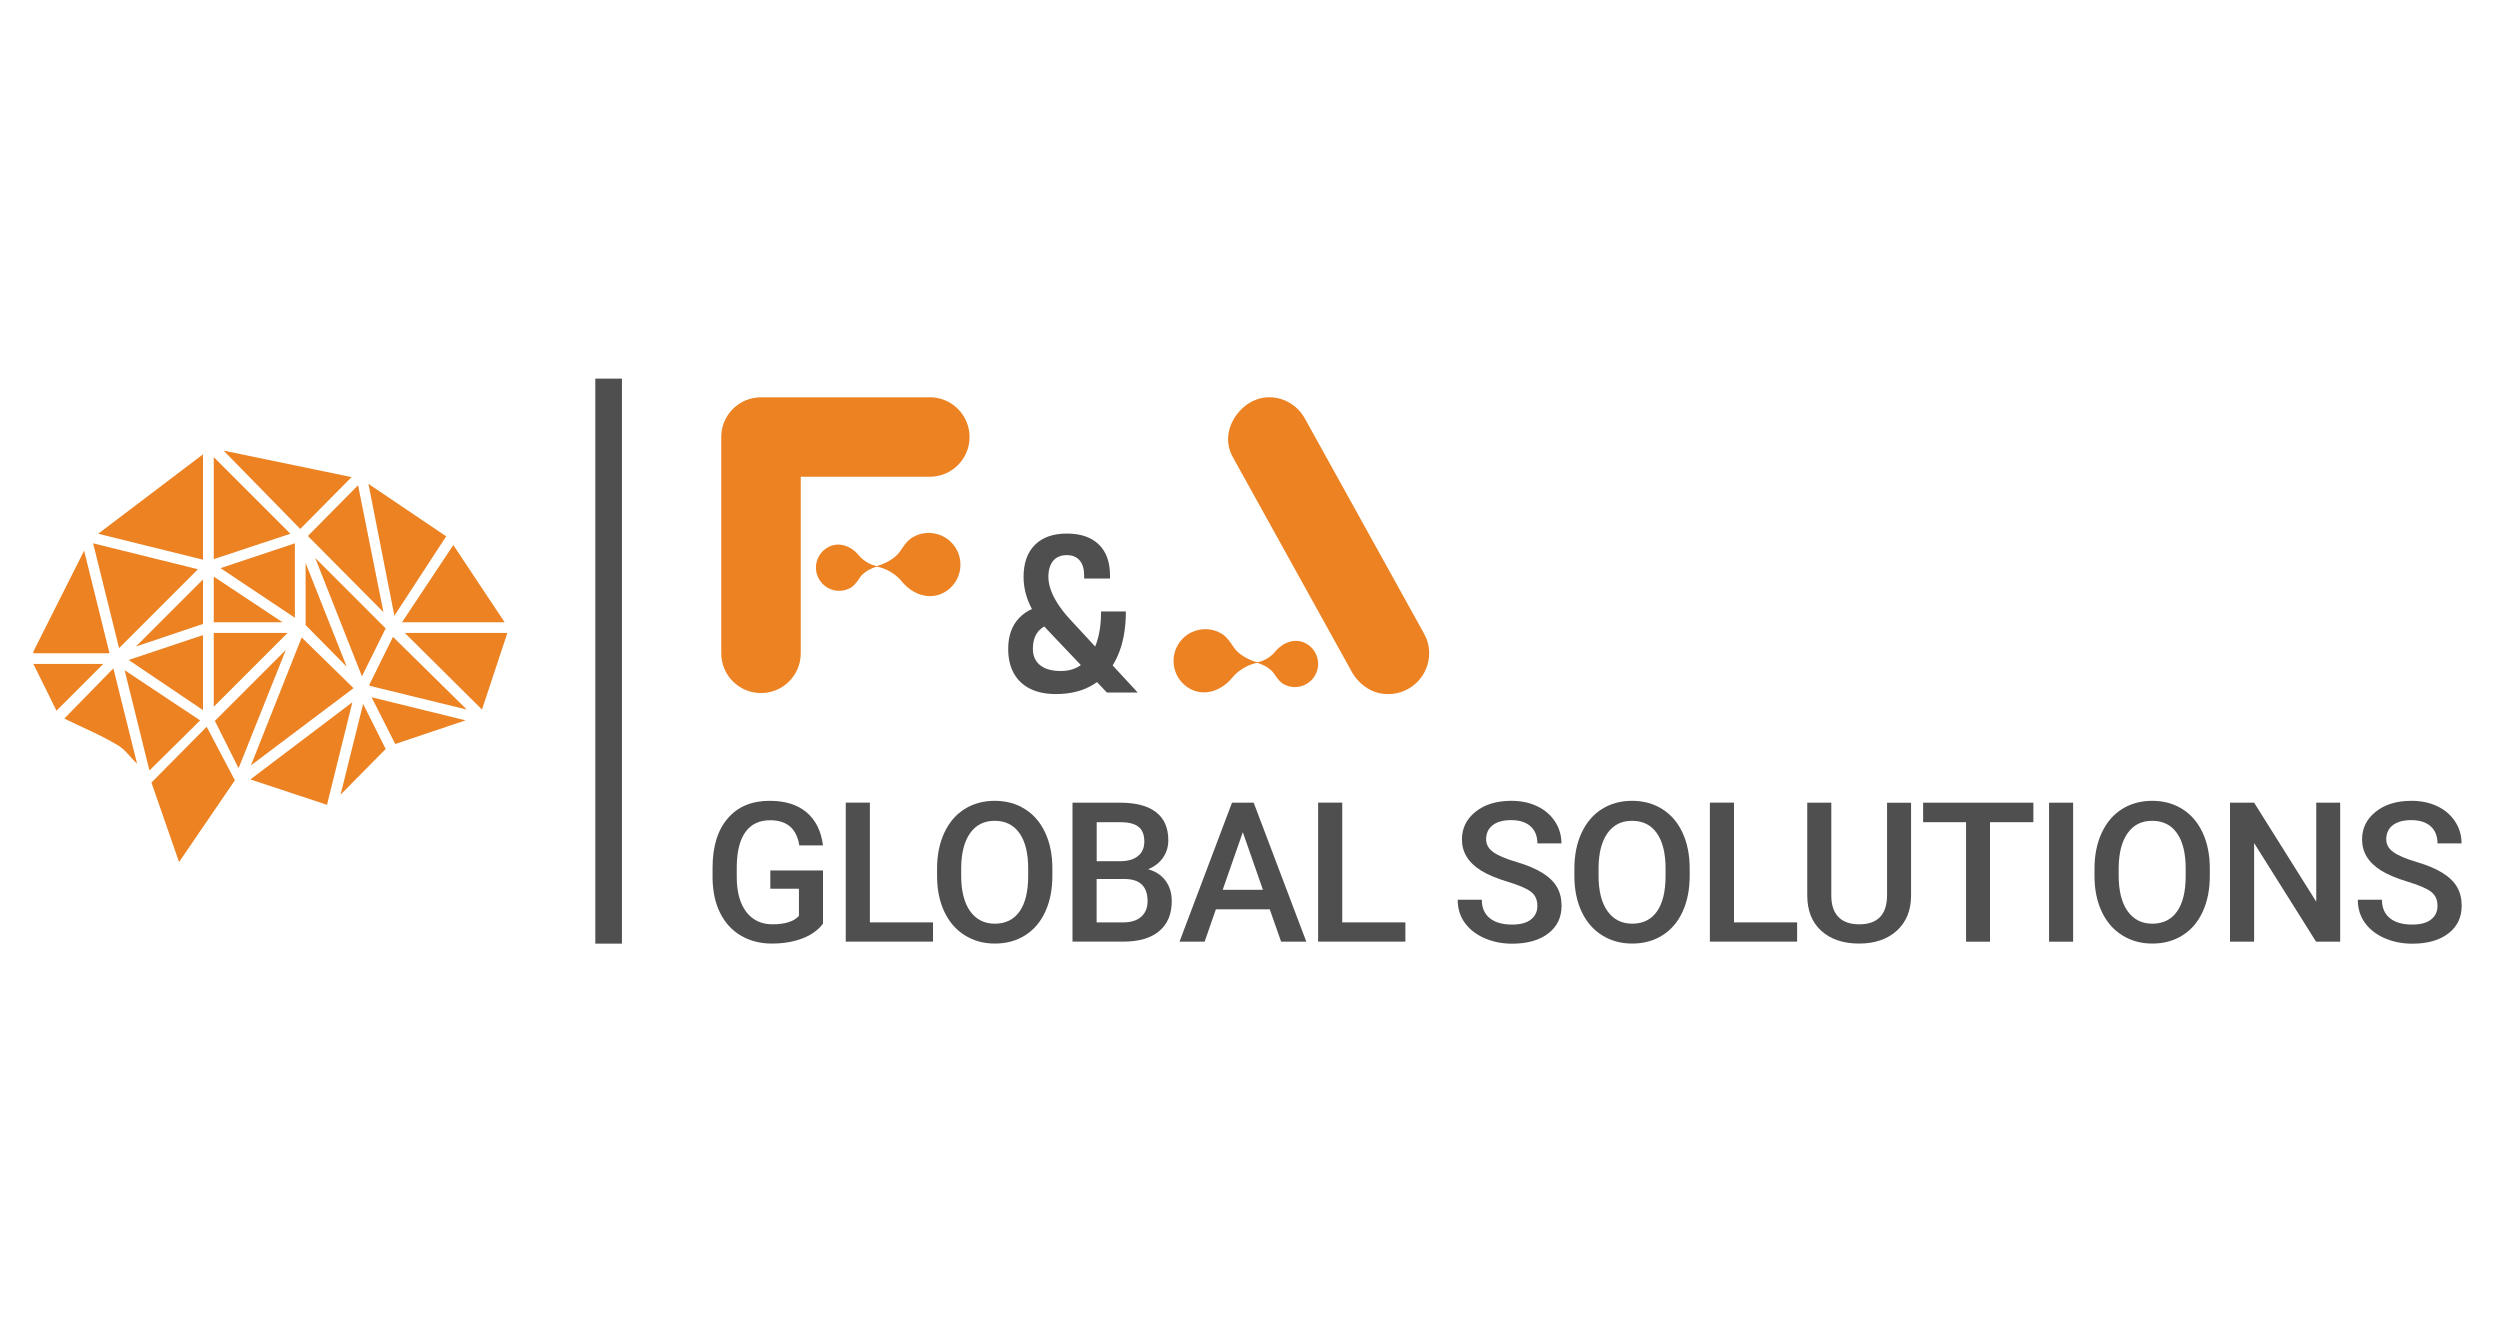 <?xml version="1.0" encoding="UTF-8"?>
<svg id="Latin_America_logos" data-name="Latin America logos" xmlns="http://www.w3.org/2000/svg" viewBox="0 0 400 211.58">
  <defs>
    <style>
      .cls-1, .cls-2 {
        fill: #ec8222;
      }

      .cls-3 {
        fill: #eb6d24;
        stroke: #4f4f4f;
        stroke-miterlimit: 10;
        stroke-width: 4.26px;
      }

      .cls-4 {
        fill: #4f4f4f;
      }

      .cls-2 {
        fill-rule: evenodd;
      }
    </style>
  </defs>
  <g>
    <path class="cls-4" d="M131.69,147.78c-.8,1.05-1.92,1.84-3.34,2.38-1.43.54-3.04.81-4.86.81s-3.51-.42-4.95-1.27c-1.43-.85-2.54-2.05-3.32-3.63-.78-1.57-1.18-3.41-1.21-5.5v-1.74c0-3.36.8-5.98,2.41-7.87,1.61-1.89,3.85-2.83,6.73-2.83,2.47,0,4.44.61,5.9,1.84,1.46,1.23,2.33,2.99,2.63,5.29h-3.79c-.43-2.68-1.98-4.02-4.66-4.02-1.73,0-3.05.62-3.95,1.87-.9,1.25-1.37,3.07-1.4,5.49v1.71c0,2.4.51,4.26,1.52,5.59s2.42,1.99,4.22,1.99c1.97,0,3.38-.45,4.21-1.34v-4.35h-4.58v-2.93h8.43v8.52Z"/>
    <path class="cls-4" d="M139.18,147.58h10.1v3.08h-13.96v-22.24h3.86v19.15Z"/>
    <path class="cls-4" d="M168.38,140.13c0,2.18-.38,4.09-1.13,5.73-.75,1.64-1.83,2.91-3.23,3.79-1.4.88-3.01,1.32-4.83,1.32s-3.41-.44-4.82-1.32c-1.41-.88-2.5-2.13-3.27-3.76s-1.16-3.51-1.17-5.64v-1.25c0-2.17.38-4.08,1.15-5.74s1.85-2.93,3.25-3.81c1.4-.88,3.01-1.32,4.82-1.32s3.42.43,4.82,1.31c1.4.87,2.48,2.12,3.25,3.76s1.15,3.53,1.16,5.7v1.24ZM164.51,138.97c0-2.46-.47-4.35-1.4-5.67s-2.25-1.97-3.96-1.97-2.98.65-3.92,1.96c-.94,1.31-1.42,3.16-1.44,5.55v1.28c0,2.44.48,4.33,1.43,5.67.95,1.33,2.27,2,3.96,2s3.03-.65,3.95-1.96c.92-1.3,1.38-3.21,1.38-5.71v-1.16Z"/>
    <path class="cls-4" d="M171.6,150.67v-22.24h7.62c2.51,0,4.43.5,5.74,1.51s1.97,2.51,1.97,4.5c0,1.02-.27,1.93-.82,2.75-.55.81-1.35,1.45-2.41,1.89,1.2.33,2.13.94,2.79,1.84.66.9.99,1.98.99,3.25,0,2.09-.67,3.69-2.01,4.81-1.34,1.12-3.26,1.68-5.75,1.68h-8.11ZM175.46,137.79h3.79c1.2,0,2.14-.27,2.82-.82.68-.54,1.02-1.32,1.02-2.31,0-1.1-.31-1.89-.94-2.38s-1.6-.73-2.92-.73h-3.76v6.25ZM175.46,140.63v6.95h4.29c1.21,0,2.16-.3,2.84-.9.68-.6,1.02-1.43,1.02-2.5,0-2.31-1.18-3.49-3.54-3.54h-4.61Z"/>
    <path class="cls-4" d="M203.15,145.49h-8.61l-1.8,5.18h-4.02l8.4-22.24h3.47l8.42,22.24h-4.03l-1.82-5.18ZM195.62,142.37h6.45l-3.22-9.22-3.22,9.22Z"/>
    <path class="cls-4" d="M214.76,147.58h10.1v3.08h-13.96v-22.24h3.86v19.15Z"/>
    <path class="cls-4" d="M245.98,144.94c0-.98-.34-1.73-1.03-2.26-.69-.53-1.93-1.06-3.72-1.6-1.79-.54-3.22-1.14-4.28-1.8-2.03-1.27-3.04-2.93-3.04-4.98,0-1.79.73-3.27,2.19-4.43,1.46-1.16,3.36-1.74,5.69-1.74,1.55,0,2.93.28,4.14.86,1.21.57,2.16,1.38,2.86,2.44.69,1.05,1.04,2.22,1.04,3.51h-3.85c0-1.16-.36-2.07-1.09-2.73-.73-.66-1.77-.99-3.12-.99-1.26,0-2.24.27-2.94.81-.7.54-1.05,1.29-1.05,2.26,0,.82.38,1.49,1.13,2.04.75.54,1.99,1.07,3.73,1.59,1.73.51,3.12,1.1,4.17,1.76,1.05.66,1.82,1.41,2.31,2.26.49.85.73,1.85.73,2.99,0,1.85-.71,3.33-2.13,4.42-1.42,1.09-3.35,1.64-5.78,1.64-1.61,0-3.09-.3-4.44-.89-1.35-.6-2.4-1.42-3.15-2.47-.75-1.05-1.12-2.27-1.12-3.67h3.86c0,1.26.42,2.24,1.25,2.93.83.69,2.03,1.04,3.59,1.04,1.34,0,2.35-.27,3.03-.82.68-.54,1.02-1.27,1.02-2.16Z"/>
    <path class="cls-4" d="M270.35,140.13c0,2.18-.38,4.09-1.13,5.73-.75,1.64-1.83,2.91-3.23,3.79-1.4.88-3.01,1.32-4.83,1.32s-3.41-.44-4.82-1.32c-1.41-.88-2.5-2.13-3.27-3.76s-1.16-3.51-1.17-5.64v-1.25c0-2.17.38-4.08,1.15-5.74s1.85-2.93,3.25-3.81c1.4-.88,3.01-1.32,4.82-1.32s3.42.43,4.82,1.31c1.4.87,2.48,2.12,3.25,3.76s1.15,3.53,1.16,5.7v1.24ZM266.49,138.97c0-2.46-.47-4.35-1.4-5.67s-2.25-1.97-3.96-1.97-2.98.65-3.92,1.96c-.94,1.31-1.42,3.16-1.44,5.55v1.28c0,2.44.48,4.33,1.43,5.67.95,1.33,2.27,2,3.96,2s3.03-.65,3.95-1.96c.92-1.3,1.38-3.21,1.38-5.71v-1.16Z"/>
    <path class="cls-4" d="M277.44,147.58h10.1v3.08h-13.96v-22.24h3.86v19.15Z"/>
    <path class="cls-4" d="M305.77,128.43v14.86c0,2.36-.76,4.23-2.27,5.61-1.51,1.38-3.53,2.07-6.04,2.07s-4.57-.68-6.06-2.04-2.24-3.25-2.24-5.66v-14.84h3.85v14.88c0,1.49.38,2.62,1.13,3.4.75.78,1.86,1.18,3.33,1.18,2.97,0,4.46-1.57,4.46-4.7v-14.75h3.85Z"/>
    <path class="cls-4" d="M325.33,131.55h-6.93v19.12h-3.83v-19.12h-6.87v-3.12h17.64v3.12Z"/>
    <path class="cls-4" d="M331.7,150.67h-3.85v-22.24h3.85v22.24Z"/>
    <path class="cls-4" d="M353.57,140.13c0,2.18-.38,4.09-1.13,5.73-.75,1.64-1.83,2.91-3.23,3.79-1.4.88-3.01,1.32-4.83,1.32s-3.41-.44-4.82-1.32c-1.41-.88-2.5-2.13-3.27-3.76-.77-1.63-1.16-3.51-1.17-5.64v-1.25c0-2.17.38-4.08,1.15-5.74s1.85-2.93,3.25-3.81c1.4-.88,3.01-1.32,4.82-1.32s3.42.43,4.82,1.31c1.4.87,2.48,2.12,3.25,3.76s1.15,3.53,1.16,5.7v1.24ZM349.71,138.97c0-2.46-.47-4.35-1.4-5.67s-2.25-1.97-3.96-1.97-2.98.65-3.92,1.96c-.94,1.31-1.42,3.16-1.44,5.55v1.28c0,2.44.48,4.33,1.43,5.67.95,1.33,2.27,2,3.96,2s3.03-.65,3.95-1.96c.92-1.3,1.38-3.21,1.38-5.71v-1.16Z"/>
    <path class="cls-4" d="M374.43,150.67h-3.86l-9.91-15.78v15.78h-3.86v-22.24h3.86l9.94,15.84v-15.84h3.83v22.24Z"/>
    <path class="cls-4" d="M390,144.94c0-.98-.34-1.73-1.03-2.26-.69-.53-1.93-1.06-3.72-1.6-1.79-.54-3.22-1.14-4.28-1.8-2.03-1.27-3.04-2.93-3.04-4.98,0-1.79.73-3.27,2.19-4.43,1.46-1.16,3.36-1.74,5.69-1.74,1.55,0,2.93.28,4.14.86,1.21.57,2.16,1.38,2.86,2.44.69,1.05,1.04,2.22,1.04,3.51h-3.85c0-1.16-.36-2.07-1.09-2.73-.73-.66-1.77-.99-3.12-.99-1.26,0-2.24.27-2.94.81-.7.54-1.05,1.29-1.05,2.26,0,.82.38,1.49,1.13,2.04.75.54,1.99,1.07,3.73,1.59,1.73.51,3.12,1.1,4.17,1.76,1.05.66,1.82,1.41,2.31,2.26.49.85.73,1.85.73,2.99,0,1.85-.71,3.33-2.13,4.42-1.42,1.09-3.35,1.64-5.78,1.64-1.61,0-3.09-.3-4.44-.89-1.35-.6-2.4-1.42-3.15-2.47-.75-1.05-1.12-2.27-1.12-3.67h3.86c0,1.26.42,2.24,1.25,2.93.83.69,2.03,1.04,3.59,1.04,1.34,0,2.35-.27,3.03-.82.68-.54,1.02-1.27,1.02-2.16Z"/>
  </g>
  <line class="cls-3" x1="97.38" y1="60.58" x2="97.38" y2="150.98"/>
  <g>
    <path class="cls-2" d="M61.7,119.85l-7.21,7.3,3.61-14.52,3.61,7.21ZM52.32,128.77l-12.26-4.06,16.32-12.35-4.06,16.41ZM74.51,115.25l-11.27,3.79-3.79-7.48,15.06,3.7ZM32.03,115.25l-8.12,8.03-3.97-16.05,12.08,8.03ZM21.93,122.19c-.99-.9-1.8-2.16-2.98-2.89-2.8-1.71-5.77-2.89-8.66-4.33l7.85-8.03,3.79,15.24ZM16.52,106.23l-7.48,7.48-3.7-7.48h11.18ZM38.17,122.91l-3.79-7.57,11.36-11.36-7.57,18.94ZM56.56,110.11l-16.41,12.35,8.12-20.47,8.3,8.12ZM74.69,113.53l-15.51-3.79s-.09-.09-.09-.18l3.79-7.66,11.81,11.63ZM32.48,113.62l-11.9-8.03,11.9-3.97v11.99ZM81.18,101.27l-4.06,12.26-12.35-12.26h16.41ZM46.01,101.27l-11.81,11.81v-11.81h11.81ZM32.48,99.83l-10.73,3.61,10.73-10.73v7.12ZM45.2,99.56h-11v-7.3l11,7.3ZM55.48,106.68l-6.58-6.67v-9.92l6.58,16.59ZM61.7,100.55l-3.79,7.66-7.48-18.94,11.27,11.27ZM17.52,104.52H5.34v-.27l8.12-16.14,4.06,16.41ZM80.73,99.56h-16.41l8.21-12.35,8.21,12.35ZM47.18,98.84l-11.9-7.94,11.9-3.97v11.9ZM31.67,91.08l-12.62,12.62-4.15-16.77,16.77,4.15ZM61.34,97.93l-12.08-12.17,8.03-8.12,4.06,20.29ZM46.46,85.4l-12.26,4.06v-16.32l12.26,12.26ZM32.48,89.55l-16.77-4.15,16.77-12.71v16.86Z"/>
    <polygon class="cls-2" points="71.39 85.81 63.1 98.52 58.95 77.42 71.39 85.81"/>
    <polygon class="cls-2" points="35.78 72.1 56.25 76.34 48.04 84.63 35.78 72.1"/>
    <polygon class="cls-2" points="33.07 116.28 24.23 125.21 28.65 137.93 37.58 124.85 33.07 116.28"/>
  </g>
  <path class="cls-1" d="M197.37,73.36c-.4-.68-.92-1.82-.88-3.23.08-3.17,2.94-6.57,6.57-6.57,2.5,0,4.64,1.41,5.75,3.46l19.04,34.36c.51.93.82,1.98.82,3.11,0,3.63-2.94,6.57-6.57,6.57-.82,0-1.49-.16-1.78-.25-2.29-.67-3.52-2.46-3.91-3.1-6.35-11.45-12.69-22.91-19.04-34.36Z"/>
  <path class="cls-1" d="M148.75,63.57h-27c-1.76,0-3.34.71-4.49,1.86-.43.43-.8.92-1.09,1.46-.49.9-.77,1.93-.77,3.03h0v34.61h0c0,3.51,2.85,6.36,6.36,6.36s6.36-2.85,6.36-6.36v-28.25h20.65c3.51,0,6.36-2.85,6.36-6.36s-2.85-6.36-6.36-6.36Z"/>
  <path class="cls-4" d="M166.34,100.78c-.72.72-1.08,1.73-1.08,3.04,0,1.12.39,1.99,1.16,2.61.77.62,1.87.93,3.3.93s2.51-.38,3.49-1.14c.97-.76,1.71-1.85,2.21-3.28.5-1.43.75-3.13.75-5.11h3.97c0,2.76-.44,5.13-1.31,7.11-.87,1.98-2.15,3.49-3.82,4.54s-3.7,1.57-6.07,1.57c-1.61,0-2.98-.28-4.12-.85s-2.01-1.39-2.61-2.47-.9-2.38-.9-3.91c0-2.06.58-3.71,1.75-4.94,1.17-1.24,2.81-1.95,4.93-2.15l1.46,2.98c-1.34,0-2.37.36-3.1,1.08ZM167.58,100.77c-.82-.87-1.51-1.75-2.08-2.66-.57-.91-1-1.85-1.29-2.82-.29-.97-.44-1.97-.44-2.98,0-2.21.6-3.92,1.81-5.13,1.21-1.21,2.92-1.81,5.12-1.81s3.9.58,5.1,1.74c1.2,1.16,1.8,2.81,1.8,4.93v.52h-4.14v-.52c0-1.03-.24-1.82-.72-2.38s-1.16-.84-2.04-.84c-.95,0-1.68.3-2.19.91s-.77,1.47-.77,2.58c0,.65.13,1.34.39,2.07.26.74.64,1.49,1.14,2.26.5.77,1.1,1.54,1.8,2.31l10.96,11.85h-4.93l-9.52-10.03Z"/>
  <g>
    <path class="cls-1" d="M145.96,86c-.93.56-1.57,1.69-2.02,2.31-1.27,1.72-3.83,2.31-3.83,2.31,1.9.3,3.41,1.47,4.13,2.36,1.77,2.18,4.58,3.17,6.98,1.72,2.4-1.45,3.17-4.58,1.72-6.98s-4.58-3.17-6.98-1.72Z"/>
    <path class="cls-1" d="M136.18,93.99c.68-.41,1.15-1.23,1.48-1.69.93-1.26,2.8-1.69,2.8-1.69-1.38-.22-2.49-1.07-3.02-1.72-1.29-1.59-3.34-2.32-5.1-1.25-1.75,1.06-2.32,3.34-1.25,5.1,1.06,1.75,3.34,2.32,5.1,1.25Z"/>
  </g>
  <g>
    <path class="cls-1" d="M195.48,101.4c.93.56,1.57,1.69,2.02,2.31,1.27,1.72,3.83,2.31,3.83,2.31-1.9.3-3.41,1.47-4.13,2.36-1.77,2.18-4.58,3.17-6.98,1.72-2.4-1.45-3.17-4.58-1.72-6.98s4.58-3.17,6.98-1.72Z"/>
    <path class="cls-1" d="M205.27,109.39c-.68-.41-1.15-1.23-1.48-1.69-.93-1.26-2.8-1.69-2.8-1.69,1.38-.22,2.49-1.07,3.02-1.72,1.29-1.59,3.34-2.32,5.1-1.25,1.75,1.06,2.32,3.34,1.25,5.1-1.06,1.75-3.34,2.32-5.1,1.25Z"/>
  </g>
</svg>